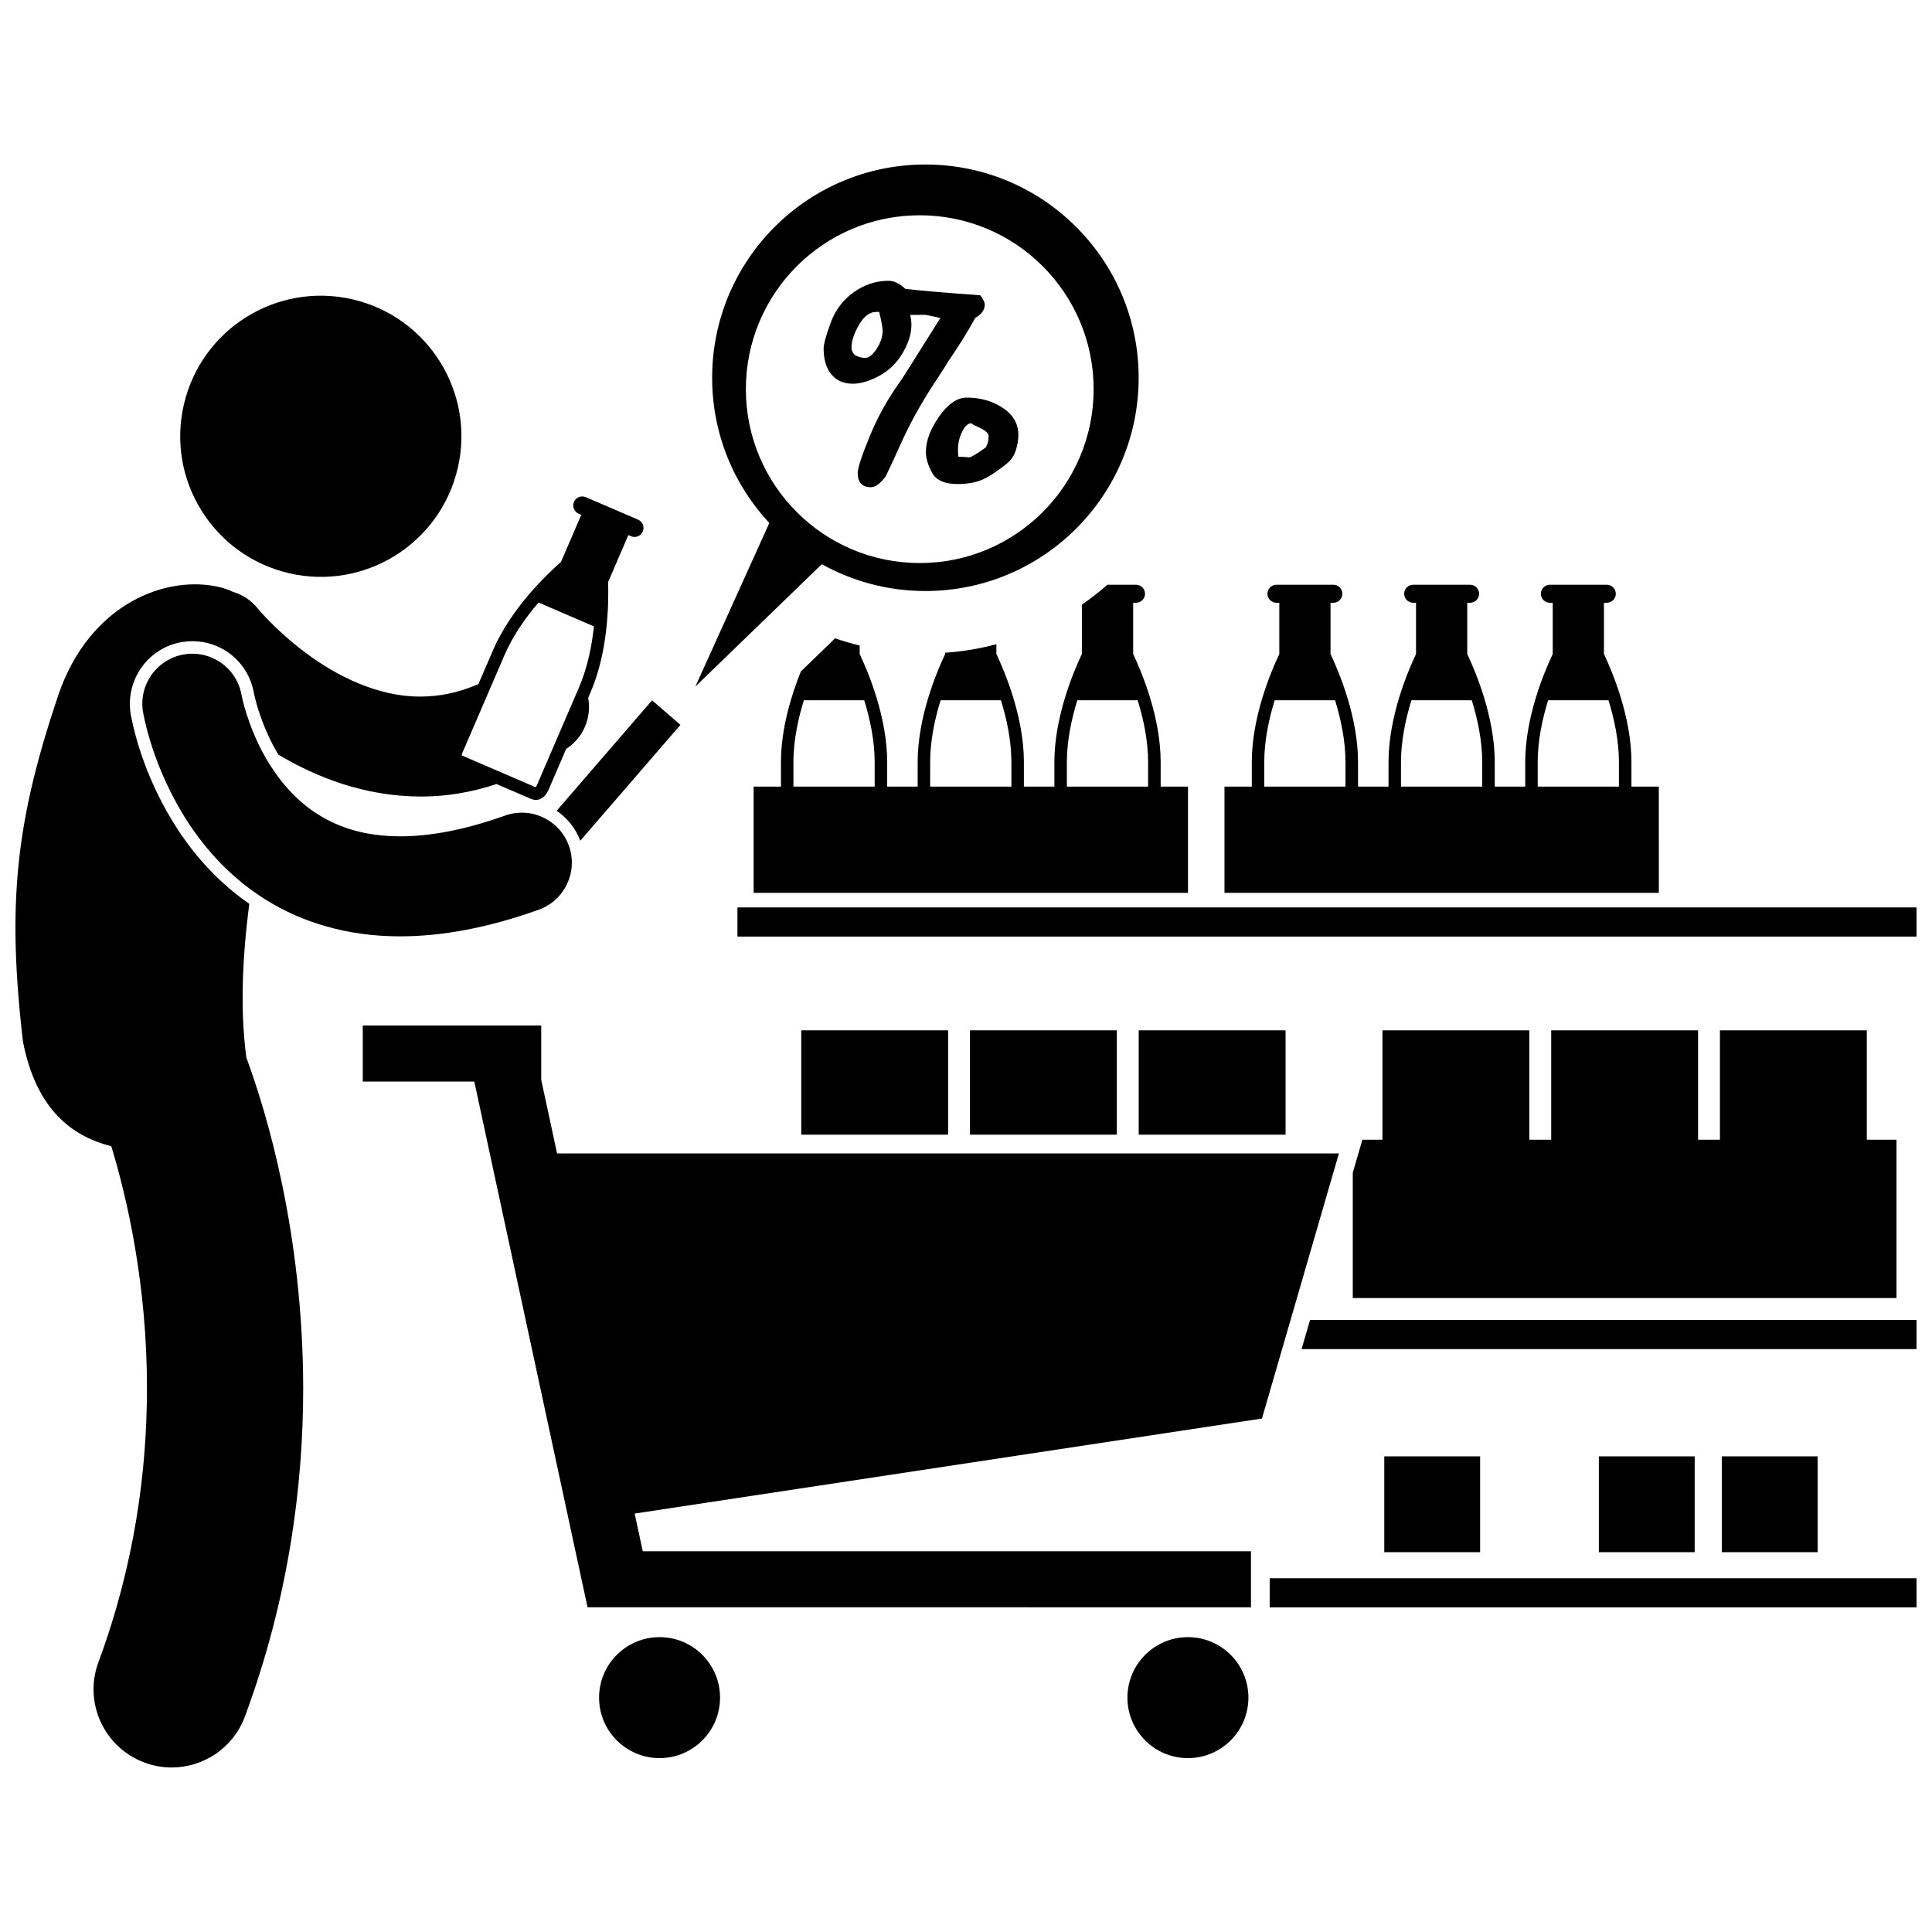 <?xml version="1.0" encoding="UTF-8"?>
<!-- Uploaded to: SVG Repo, www.svgrepo.com, Generator: SVG Repo Mixer Tools -->
<svg width="800px" height="800px" version="1.1" viewBox="144 144 512 512" xmlns="http://www.w3.org/2000/svg">
 <defs>
  <clipPath id="d">
   <path d="m488 493h163.9v9h-163.9z"/>
  </clipPath>
  <clipPath id="c">
   <path d="m480 562h171.9v8h-171.9z"/>
  </clipPath>
  <clipPath id="b">
   <path d="m148.09 275h166.91v338h-166.91z"/>
  </clipPath>
  <clipPath id="a">
   <path d="m339 384h312.9v9h-312.9z"/>
  </clipPath>
 </defs>
 <path d="m510.85 529.95h25.398v25.395h-25.398z"/>
 <path d="m502.5 454.8v33.199h144.09v-41.961h-7.867v-28.98h-38.922v28.98h-5.797v-28.98h-38.922v28.98h-5.797v-28.98h-38.922v28.98h-5.32l-1.461 5.019z"/>
 <path d="m401.05 417.05h38.922v27.648h-38.922z"/>
 <path d="m356.34 417.05h38.922v27.648h-38.922z"/>
 <path d="m445.77 417.05h38.922v27.648h-38.922z"/>
 <g clip-path="url(#d)">
  <path d="m651.9 501.52v-7.727h-160.72l-2.246 7.727z"/>
 </g>
 <g clip-path="url(#c)">
  <path d="m651.9 562.25h-171.42v7.727h171.42z"/>
 </g>
 <path d="m237.47 223.34c20.039 4.668 32.5 24.695 27.836 44.73-4.668 20.039-24.695 32.5-44.734 27.832-20.039-4.668-32.504-24.695-27.836-44.73 4.668-20.039 24.695-32.5 44.734-27.832"/>
 <g clip-path="url(#b)">
  <path d="m173.5 447.77c4.219 13.891 9.48 36.758 9.445 64.191-0.004 21.891-3.277 46.656-12.859 72.539-3.973 10.723 1.5 22.633 12.223 26.605 2.371 0.879 4.801 1.297 7.188 1.297 8.414 0 16.324-5.168 19.414-13.52 11.523-31.109 15.441-60.91 15.438-86.922-0.055-41.488-9.793-73.398-15.059-87.68-1.746-13.062-0.988-27.125 0.773-40.762-7.363-5.094-13.75-11.727-19.008-19.77-8.105-12.496-11.219-24.242-12.352-30.133l-0.043-0.219c-1.547-9.152 4.543-17.715 13.543-19.238 0.918-0.156 1.852-0.23 2.773-0.23 8.105 0 14.969 5.805 16.32 13.801 0.012 0.051 0.039 0.188 0.086 0.387 0.117 0.531 0.305 1.332 0.594 2.348 0.441 1.594 1.426 4.777 3.102 8.418 0.719 1.574 1.621 3.312 2.688 5.098 10.012 5.969 22.734 11.059 37.684 11.113h0.227c6.41 0 13.133-1.055 19.91-3.312 1.59 0.684 5.473 2.356 9.039 3.891 2.422 1.043 4.039-0.727 4.738-2.34 0.414-0.957 2.094-4.863 4.676-10.859 0.121-0.086 0.246-0.164 0.371-0.246 4.41-3.062 6.375-8.324 5.461-13.281 0.211-0.488 0.418-0.969 0.633-1.469 4.676-10.867 4.832-23.66 4.641-29.203l5.371-12.469 0.691 0.297c1.211 0.523 2.617-0.035 3.137-1.246 0.52-1.211-0.035-2.617-1.25-3.137l-13.855-5.965c-1.211-0.523-2.613 0.035-3.137 1.25-0.523 1.211 0.039 2.613 1.25 3.137l0.691 0.297-5.371 12.469c-4.164 3.668-13.352 12.57-18.031 23.434-1.387 3.219-2.668 6.199-3.848 8.934-5.492 2.426-10.52 3.297-15.344 3.328-11.172 0.078-22.152-5.394-30.367-11.539-4.086-3.031-7.41-6.121-9.641-8.391-1.117-1.133-1.961-2.062-2.5-2.672-0.266-0.305-0.457-0.527-0.57-0.66-0.055-0.066-0.086-0.109-0.102-0.125-1.746-2.16-4.035-3.625-6.516-4.363-1.047-0.492-2.137-0.895-3.289-1.184-14.141-3.527-34.637 4.152-42.973 28.402-11.27 33.414-13.695 55.16-9.41 91.953 3.496 18.004 12.969 25.094 23.418 27.746zm104.18-130.12c2.266-5.262 5.707-10.078 9.031-13.977l14.688 6.328c-0.547 5.09-1.684 10.898-3.949 16.16l-11.137 25.859c-0.125 0.289-0.273 0.496-0.375 0.605l-0.008-0.004-9.781-4.215-9.785-4.215-0.008-0.004c0.012-0.148 0.059-0.402 0.184-0.688z"/>
 </g>
 <path d="m297.79 366.8 26.531-30.707-7.519-6.496-25.297 29.277c2.812 1.887 5.047 4.625 6.285 7.926z"/>
 <path d="m212.07 340.27c-1.602-3.484-2.66-6.672-3.281-8.895-0.312-1.109-0.516-1.98-0.633-2.519-0.062-0.273-0.102-0.461-0.117-0.559l-0.008-0.012c-1.215-7.215-8.059-12.074-15.273-10.855s-12.07 8.055-10.855 15.273c0.223 1.023 2.441 14.602 11.93 29.238 4.766 7.289 11.492 14.883 20.883 20.668 9.328 5.777 21.258 9.531 35.191 9.531h0.172c10.969-0.004 23.137-2.211 36.668-7.047 6.894-2.461 10.484-10.047 8.023-16.934-2.465-6.894-10.043-10.484-16.938-8.02-11.219 4.008-20.367 5.5-27.75 5.5-9.457-0.031-16.094-2.324-21.465-5.594-7.988-4.875-13.332-12.746-16.547-19.777z"/>
 <path d="m430.71 304.24v13.078c-2.375 5.016-7.289 16.828-7.289 28.656v6.488h-8.078v-6.488c0-11.828-4.922-23.641-7.289-28.656v-2.59c-4.379 1.168-8.918 1.93-13.574 2.258v0.332c-2.371 5.016-7.289 16.828-7.289 28.656v6.488h-8.078v-6.488c0-11.828-4.922-23.641-7.289-28.656v-2.246c-2.199-0.539-4.375-1.168-6.516-1.91l-9.074 8.785c-2.41 5.992-5.273 15-5.273 24.027v6.488h-7.242v28.156h115.11v-28.156h-7.242v-6.488c0-11.828-4.918-23.641-7.289-28.656v-13.578h0.754c1.32 0 2.391-1.066 2.391-2.387 0-1.32-1.07-2.387-2.391-2.387h-7.582c-2.156 1.883-4.406 3.644-6.758 5.273zm-40.211 41.738c0-5.731 1.254-11.512 2.766-16.406h15.996c1.512 4.891 2.766 10.676 2.766 16.406v6.484h-21.527zm-36.234 0c0-5.731 1.254-11.512 2.766-16.406h15.996c1.512 4.891 2.766 10.676 2.766 16.406v6.484h-21.527zm91.227-16.406c1.512 4.891 2.766 10.676 2.766 16.406v6.484h-21.527v-6.484c0-5.731 1.254-11.512 2.769-16.406z"/>
 <g clip-path="url(#a)">
  <path d="m339.43 384.48h312.47v7.727h-312.47z"/>
 </g>
 <path d="m475.52 569.95v-14.852h-161.18l-2.148-9.988 166.24-25.188 20.395-70.258h-207.2l-4.195-19.48v-14.414h-47.293v14.848h29.555l30.012 139.33z"/>
 <path d="m334.82 593.89c0 8.852-7.176 16.027-16.027 16.027-8.852 0-16.031-7.176-16.031-16.027 0-8.852 7.18-16.031 16.031-16.031 8.852 0 16.027 7.18 16.027 16.031"/>
 <path d="m474.84 593.89c0 8.852-7.176 16.027-16.027 16.027-8.855 0-16.031-7.176-16.031-16.027 0-8.852 7.176-16.031 16.031-16.031 8.852 0 16.027 7.18 16.027 16.031"/>
 <path d="m328.28 325.94 33.508-32.426c8.129 4.527 17.484 7.113 27.449 7.113 31.215 0 56.52-25.301 56.52-56.516 0.004-31.215-25.301-56.516-56.516-56.516-31.211 0-56.516 25.301-56.516 56.516 0 14.875 5.754 28.402 15.152 38.492zm13.383-78.809c0-25.449 20.629-46.082 46.078-46.082s46.082 20.633 46.082 46.082c0 25.449-20.633 46.082-46.082 46.082-25.449 0.004-46.078-20.633-46.078-46.082z"/>
 <path d="m583.59 352.46h-7.242v-6.488c0-11.828-4.918-23.641-7.289-28.656v-13.578h0.754c1.32 0 2.391-1.066 2.391-2.387 0-1.32-1.07-2.387-2.391-2.387h-15.082c-1.316 0-2.387 1.07-2.387 2.387 0 1.32 1.07 2.387 2.387 2.387h0.758v13.578c-2.375 5.016-7.289 16.828-7.289 28.656v6.488h-8.078v-6.488c0-11.828-4.922-23.641-7.289-28.656v-13.578h0.754c1.32 0 2.387-1.066 2.387-2.387 0-1.32-1.066-2.387-2.387-2.387h-15.082c-1.32 0-2.387 1.07-2.387 2.387 0 1.32 1.066 2.387 2.387 2.387h0.754v13.578c-2.371 5.016-7.289 16.828-7.289 28.656v6.488h-8.078v-6.488c0-11.828-4.922-23.641-7.289-28.656v-13.578h0.754c1.32 0 2.387-1.066 2.387-2.387 0-1.32-1.066-2.387-2.387-2.387h-15.082c-1.32 0-2.387 1.07-2.387 2.387 0 1.32 1.066 2.387 2.387 2.387h0.754v13.578c-2.371 5.016-7.289 16.828-7.289 28.656v6.488h-7.242v28.156h115.11l-0.008-28.156zm-32.086-6.484c0-5.731 1.254-11.512 2.769-16.406h15.992c1.512 4.891 2.766 10.676 2.766 16.406v6.484h-21.527zm-36.23 0c0-5.731 1.254-11.512 2.766-16.406h15.996c1.512 4.891 2.766 10.676 2.766 16.406v6.484h-21.527zm-36.234 0c0-5.731 1.254-11.512 2.766-16.406h15.996c1.512 4.891 2.766 10.676 2.766 16.406v6.484h-21.527z"/>
 <path d="m567.71 529.95h25.395v25.395h-25.395z"/>
 <path d="m600.29 529.95h25.398v25.395h-25.398z"/>
 <path d="m392.89 254.37c-2.344 3.332-3.516 6.477-3.516 9.434 0 1.625 0.535 3.445 1.617 5.457 1.078 2.012 3.34 3.019 6.777 3.019 1.652 0 3.188-0.168 4.598-0.5 1.41-0.332 2.863-0.984 4.359-1.961 1.492-0.973 2.836-1.945 4.039-2.918 1.199-0.973 2.019-2.18 2.457-3.617 0.441-1.438 0.66-2.785 0.66-4.039 0-2.93-1.371-5.312-4.117-7.137s-5.941-2.738-9.594-2.738c-2.508 0.004-4.934 1.668-7.281 5zm9.918 2.602c2.133 0.906 3.195 1.785 3.195 2.637 0 1.145-0.266 2.144-0.797 2.996-2.426 1.73-3.879 2.598-4.359 2.598l-2.238-0.16-0.602 0.039c-0.32-2.238-0.078-4.285 0.723-6.137 0.797-1.852 1.691-2.777 2.68-2.777 0.398 0.324 0.867 0.59 1.398 0.805z"/>
 <path d="m370.02 245.69c2.082 0 4.406-0.691 6.977-2.078 2.57-1.383 4.641-3.398 6.199-6.035 1.559-2.641 2.34-5.117 2.34-7.438 0-0.852-0.105-1.746-0.32-2.68 2.188 0 3.414-0.012 3.68-0.039s1.703 0.254 4.316 0.84c-6.637 10.609-10.195 16.234-10.676 16.875-3.281 4.555-5.969 9.41-8.078 14.555-2.106 5.144-3.156 8.355-3.156 9.633 0 2.531 1.172 3.797 3.516 3.797 1.148 0 2.441-0.945 3.879-2.84 1.066-2.16 2.281-4.773 3.641-7.836 2.559-5.785 5.676-11.461 9.355-17.035 2.055-3.117 3.16-4.852 3.32-5.195l-0.039 0.039c3.227-4.719 5.715-8.715 7.477-11.996 1.68-0.961 2.519-2.133 2.519-3.519 0-0.613-0.402-1.438-1.199-2.481-10.555-0.773-17.18-1.348-19.871-1.719-1.492-1.414-2.973-2.121-4.438-2.121-3.332 0-6.418 1.02-9.254 3.059-2.84 2.039-4.871 4.75-6.098 8.137s-1.84 5.637-1.84 6.758c0 2.879 0.68 5.152 2.039 6.82 1.355 1.668 3.262 2.5 5.711 2.5zm1.621-15.613c1.32-2.277 2.859-3.418 4.617-3.418h0.723c0.609 2.398 0.918 4.078 0.918 5.039 0 1.547-0.527 3.125-1.578 4.738-1.055 1.613-2.074 2.418-3.062 2.418-0.824 0-1.719-0.238-2.68-0.719-0.609-0.559-0.918-1.227-0.918-2 0.004-1.762 0.664-3.781 1.98-6.059z"/>
</svg>